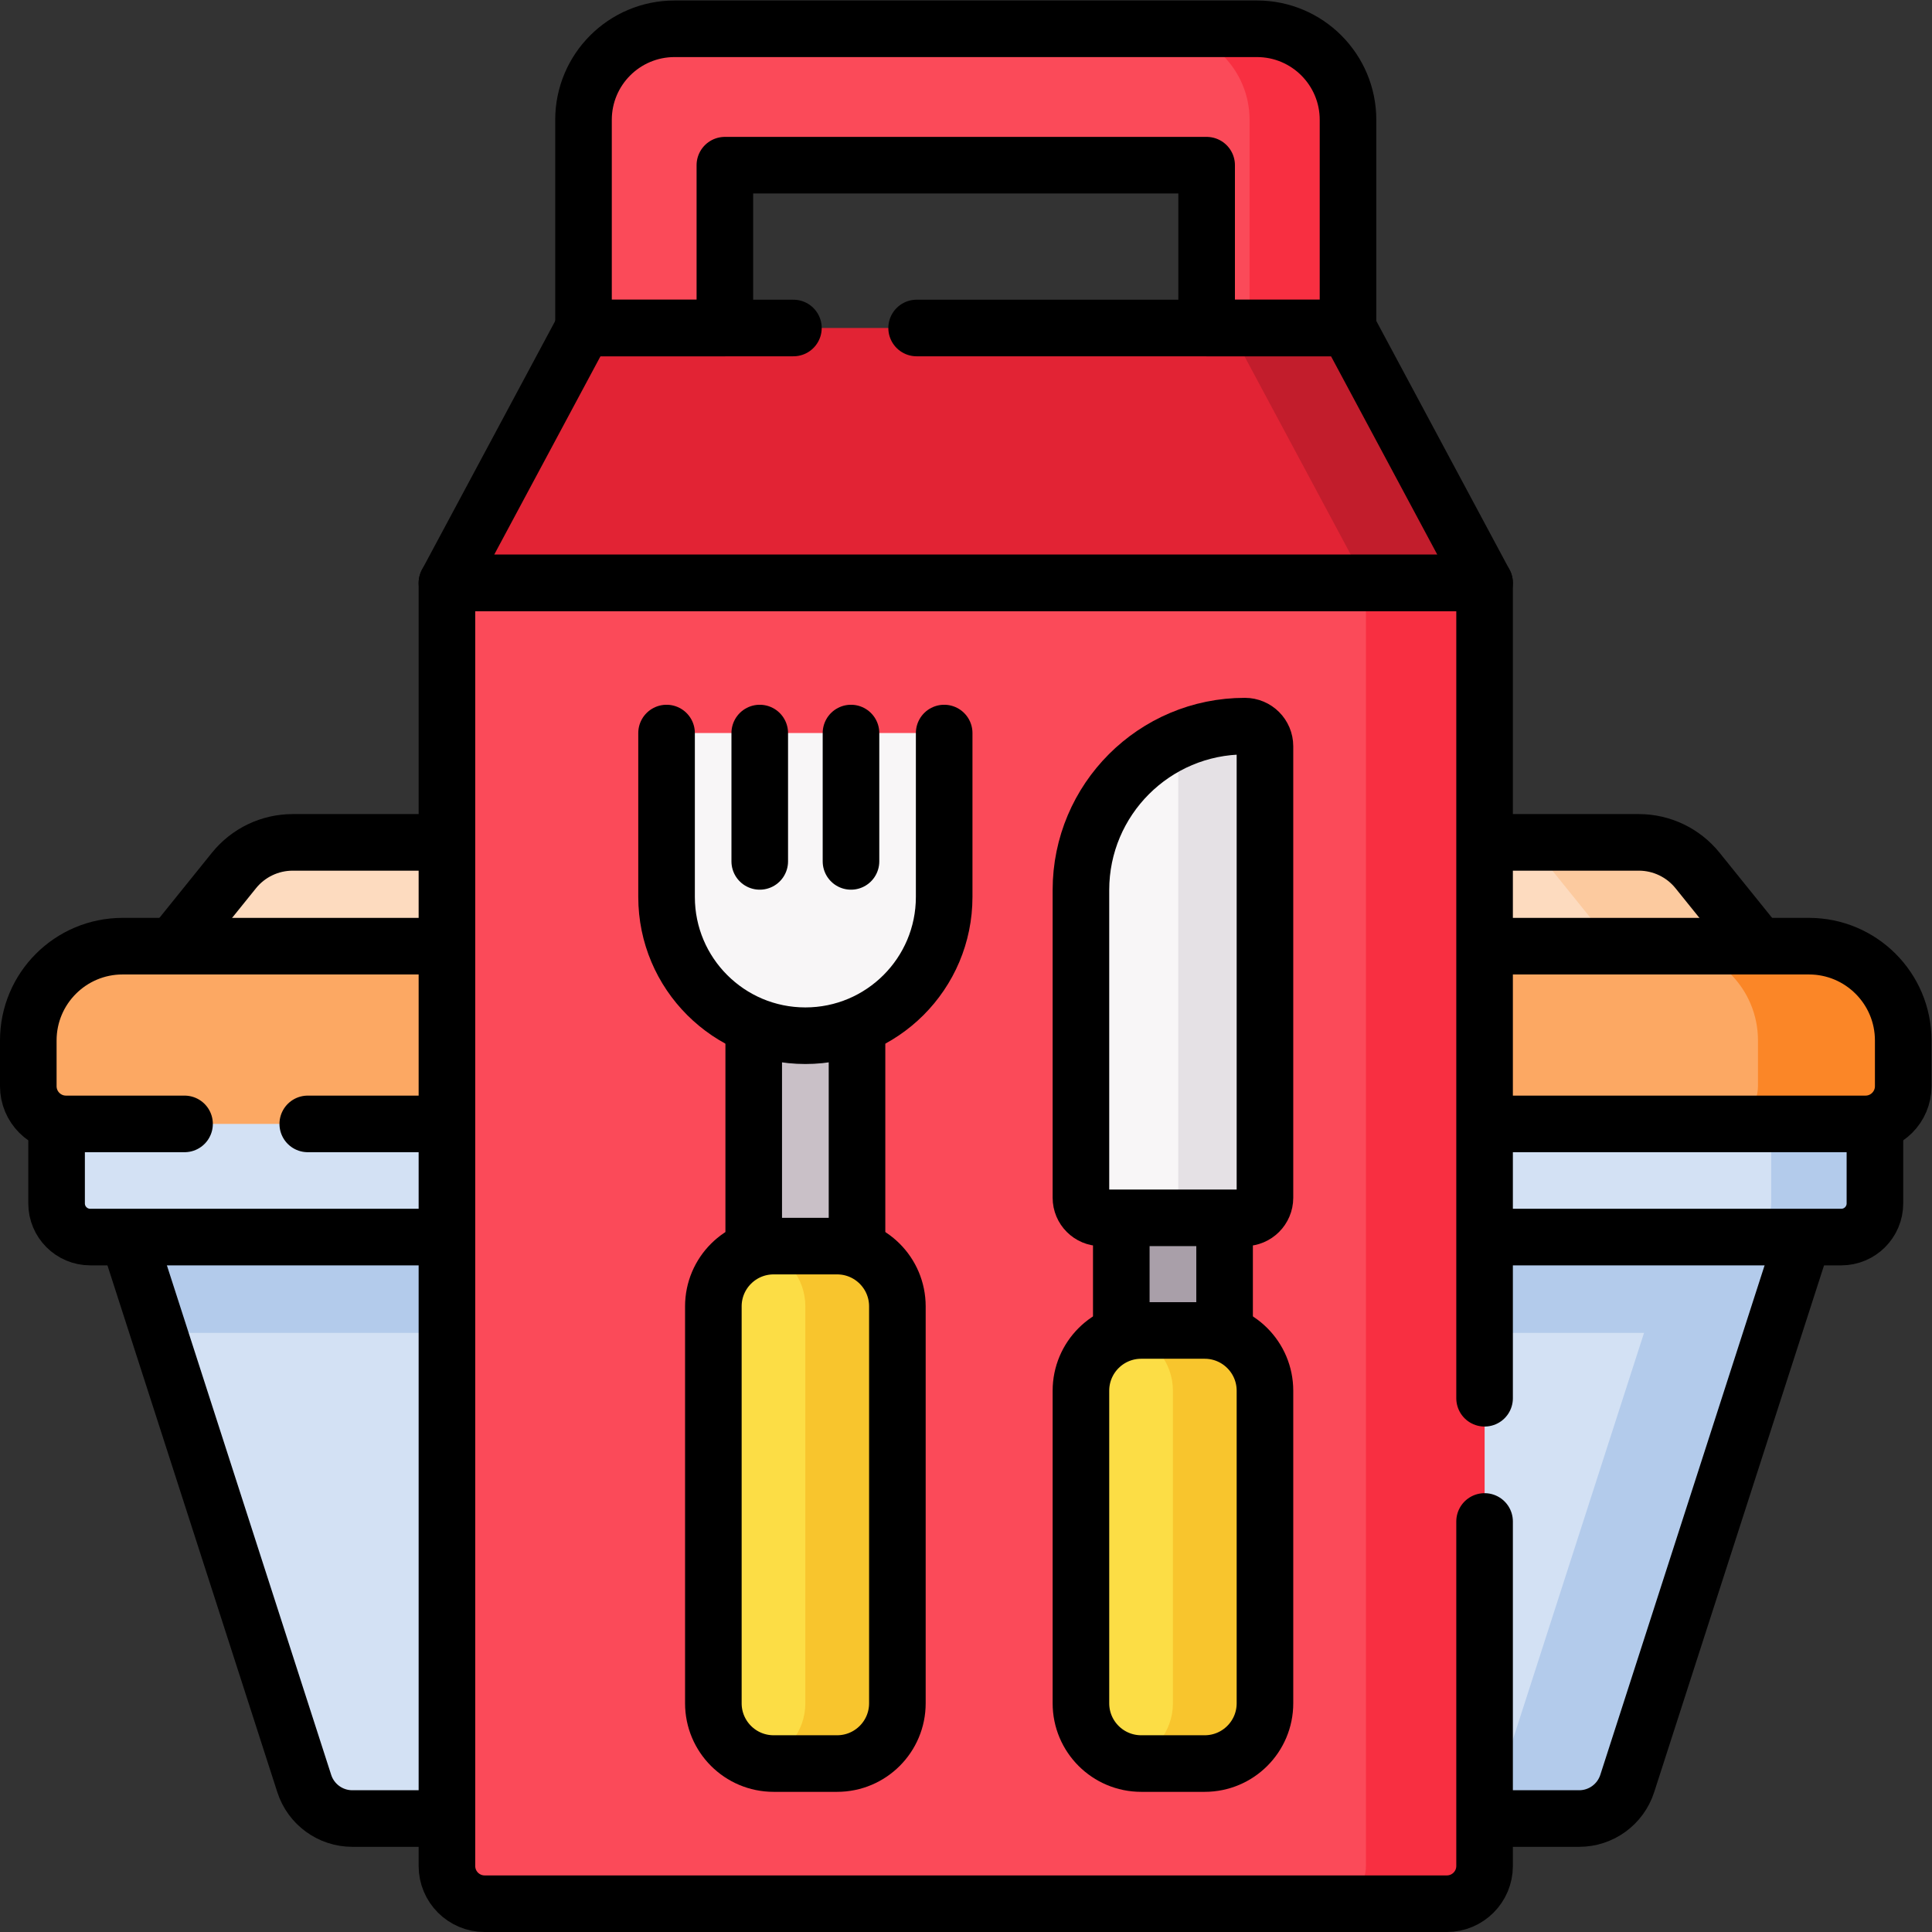 <?xml version="1.0" encoding="UTF-8" standalone="no"?>
<!-- Created with Inkscape (http://www.inkscape.org/) -->

<svg
   version="1.1"
   id="svg10842"
   xml:space="preserve"
   width="682.667"
   height="682.667"
   viewBox="0 0 682.667 682.667"
   xmlns="http://www.w3.org/2000/svg"
   xmlns:svg="http://www.w3.org/2000/svg"><rect x="0" y="0" width="682.667" height="682.667" fill="#333333" stroke="none"/><defs
     id="defs10846"><clipPath
       clipPathUnits="userSpaceOnUse"
       id="clipPath10856"><path
         d="M 0,512 H 512 V 0 H 0 Z"
         id="path10854" /></clipPath></defs><g
     id="g10848"
     transform="matrix(1.333,0,0,-1.333,0,682.667)"><g
       id="g10850"><g
         id="g10852"
         clip-path="url(#clipPath10856)"><g
           id="g10858"
           transform="translate(473.973,251.626)"><path
             d="m 0,0 h -435.945 l 23.996,29.761 c 3.797,4.709 9.52,7.447 15.569,7.447 h 356.815 c 6.048,0 11.772,-2.738 15.569,-7.447 z"
             style="fill:#fddbbf;fill-opacity:1;fill-rule:nonzero;stroke:none"
             id="path10860" /></g><g
           id="g10862"
           transform="translate(473.97,251.623)"><path
             d="m 0,0 h -38.5 l -24,29.76 c -3.79,4.71 -9.52,7.45 -15.569,7.45 h 38.509 c 6.05,0 11.77,-2.74 15.571,-7.45 z"
             style="fill:#fcca9f;fill-opacity:1;fill-rule:nonzero;stroke:none"
             id="path10864" /></g><g
           id="g10866"
           transform="translate(38.027,251.626)"><path
             d="m 0,0 23.996,29.761 c 3.797,4.709 9.521,7.447 15.569,7.447 H 396.38 c 6.049,0 11.772,-2.738 15.569,-7.447 L 435.945,0"
             style="fill:none;stroke:#000000;stroke-width:15;stroke-linecap:round;stroke-linejoin:round;stroke-miterlimit:10;stroke-dasharray:none;stroke-opacity:1"
             id="path10868" /></g><g
           id="g10870"
           transform="translate(31.534,191.677)"><path
             d="m 0,0 49.117,-152.32 c 1.784,-5.532 6.932,-9.281 12.743,-9.281 h 325.203 c 5.812,0 10.96,3.749 12.744,9.281 L 448.925,0 Z"
             style="fill:#d3e1f4;fill-opacity:1;fill-rule:nonzero;stroke:none"
             id="path10872" /></g><g
           id="g10874"
           transform="translate(338.402,132.351)"><path
             d="m 0,0 h -164.805 c -11.135,0 -20.163,9.027 -20.163,20.163 V 59.326 H 20.163 V 20.163 C 20.163,9.027 11.136,0 0,0"
             style="fill:#b3cbeb;fill-opacity:1;fill-rule:nonzero;stroke:none"
             id="path10876" /></g><g
           id="g10878"
           transform="translate(31.534,191.677)"><path
             d="M 0,0 10.596,-32.859 H 438.329 L 448.925,0 Z"
             style="fill:#b3cbeb;fill-opacity:1;fill-rule:nonzero;stroke:none"
             id="path10880" /></g><g
           id="g10882"
           transform="translate(446.39,191.677)"><path
             d="m 0,0 -49.113,-152.324 c -1.79,-5.53 -6.93,-9.28 -12.75,-9.28 h 34.07 c 5.81,0 10.96,3.75 12.739,9.28 L 34.07,0 Z"
             style="fill:#b3cbeb;fill-opacity:1;fill-rule:nonzero;stroke:none"
             id="path10884" /></g><g
           id="g10886"
           transform="translate(31.534,191.677)"><path
             d="m 0,0 49.117,-152.32 c 1.784,-5.532 6.932,-9.281 12.743,-9.281 h 325.203 c 5.812,0 10.96,3.749 12.744,9.281 L 448.925,0 Z"
             style="fill:none;stroke:#000000;stroke-width:15;stroke-linecap:round;stroke-linejoin:round;stroke-miterlimit:10;stroke-dasharray:none;stroke-opacity:1"
             id="path10888" /></g><g
           id="g10890"
           transform="translate(23.926,218.683)"><path
             d="m 0,0 h 464.148 c 4.93,0 8.926,-3.997 8.926,-8.927 v -16.619 c 0,-4.93 -3.996,-8.927 -8.926,-8.927 L 0,-34.472 c -4.93,0 -8.926,3.996 -8.926,8.926 V -8.927 C -8.926,-3.997 -4.93,0 0,0"
             style="fill:#d3e1f4;fill-opacity:1;fill-rule:nonzero;stroke:none"
             id="path10892" /></g><g
           id="g10894"
           transform="translate(497,209.752)"><path
             d="m 0,0 v -16.62 c 0,-4.93 -4,-8.92 -8.93,-8.92 h -27.5 c 4.93,0 8.93,3.99 8.93,8.92 V 0 c 0,4.931 -4,8.931 -8.93,8.931 h 27.5 C -4,8.931 0,4.931 0,0"
             style="fill:#b3cbeb;fill-opacity:1;fill-rule:nonzero;stroke:none"
             id="path10896" /></g><g
           id="g10898"
           transform="translate(497,209.756)"><path
             d="m 0,0 v -16.619 c 0,-4.93 -3.996,-8.927 -8.926,-8.927 l -464.148,10e-4 c -4.93,0 -8.926,3.996 -8.926,8.926 V 0"
             style="fill:none;stroke:#000000;stroke-width:15;stroke-linecap:round;stroke-linejoin:round;stroke-miterlimit:10;stroke-dasharray:none;stroke-opacity:1"
             id="path10900" /></g><g
           id="g10902"
           transform="translate(494.5,214.207)"><path
             d="m 0,0 h -477 c -5.522,0 -10,4.478 -10,10 v 12.114 c 0,13.807 11.193,25 25,25 h 447 c 13.807,0 25,-11.193 25,-25 V 10 C 10,4.478 5.522,0 0,0"
             style="fill:#fca863;fill-opacity:1;fill-rule:nonzero;stroke:none"
             id="path10904" /></g><g
           id="g10906"
           transform="translate(504.5,236.323)"><path
             d="m 0,0 v -12.12 c 0,-5.52 -4.48,-10 -10,-10 h -38.5 c 5.52,0 10,4.48 10,10 V 0 c 0,13.8 -11.2,25 -25,25 H -25 C -11.189,25 0,13.8 0,0"
             style="fill:#fb8627;fill-opacity:1;fill-rule:nonzero;stroke:none"
             id="path10908" /></g><g
           id="g10910"
           transform="translate(81.58,214.207)"><path
             d="m 0,0 h 412.92 c 5.523,0 10,4.478 10,10 v 12.114 c 0,13.807 -11.193,25 -25,25 h -447 c -13.807,0 -25,-11.193 -25,-25 V 10 c 0,-5.522 4.477,-10 10,-10 h 31.42"
             style="fill:none;stroke:#000000;stroke-width:15;stroke-linecap:round;stroke-linejoin:round;stroke-miterlimit:10;stroke-dasharray:none;stroke-opacity:1"
             id="path10912" /></g><g
           id="g10914"
           transform="translate(338.402,154.881)"><path
             d="m 0,0 h -164.805 c -11.135,0 -20.163,9.027 -20.163,20.163 V 59.326 H 20.163 V 20.163 C 20.163,9.027 11.136,0 0,0"
             style="fill:#fb8627;fill-opacity:1;fill-rule:nonzero;stroke:none"
             id="path10916" /></g><g
           id="g10918"
           transform="translate(338.402,154.881)"><path
             d="m 0,0 h -164.805 c -11.135,0 -20.163,9.027 -20.163,20.163 V 59.326 H 20.163 V 20.163 C 20.163,9.027 11.136,0 0,0 Z"
             style="fill:none;stroke:#000000;stroke-width:15;stroke-linecap:round;stroke-linejoin:round;stroke-miterlimit:10;stroke-dasharray:none;stroke-opacity:1"
             id="path10920" /></g><path
           d="M 328.241,184.21 H 183.759 v 29.997 h 144.482 z"
           style="fill:#c0d6f0;fill-opacity:1;fill-rule:nonzero;stroke:#000000;stroke-width:15;stroke-linecap:round;stroke-linejoin:round;stroke-miterlimit:10;stroke-dasharray:none;stroke-opacity:1"
           id="path10922" /><g
           id="g10924"
           transform="translate(383.527,7.5)"><path
             d="m 0,0 h -255.055 c -5.522,0 -10,4.478 -10,10 V 350.097 H 10 V 10 C 10,4.478 5.522,0 0,0"
             style="fill:#fb4a59;fill-opacity:1;fill-rule:nonzero;stroke:none"
             id="path10926" /></g><g
           id="g10928"
           transform="translate(393.53,357.6)"><path
             d="m 0,0 v -340.1 c 0,-5.519 -4.48,-10 -10,-10 h -31.45 c 5.519,0 10,4.481 10,10 l 0,340.1 z"
             style="fill:#f82f41;fill-opacity:1;fill-rule:nonzero;stroke:none"
             id="path10930" /></g><g
           id="g10932"
           transform="translate(357.321,425.183)"><path
             d="m 0,0 h -202.643 l -36.206,-67.586 H 36.206 Z"
             style="fill:#e22334;fill-opacity:1;fill-rule:nonzero;stroke:none"
             id="path10934" /></g><g
           id="g10936"
           transform="translate(393.53,357.6)"><path
             d="m 0,0 h -31.45 l -36.21,67.58 h 31.45 z"
             style="fill:#c21d2c;fill-opacity:1;fill-rule:nonzero;stroke:none"
             id="path10938" /></g><g
           id="g10940"
           transform="translate(357.326,480.362)"><path
             d="m 0,0 v -55.178 h -37.474 v 43.157 h -127.705 v -43.157 h -37.473 V 0 c 0,13.331 10.806,24.138 24.137,24.138 H -24.138 C -10.807,24.138 0,13.331 0,0"
             style="fill:#fb4a59;fill-opacity:1;fill-rule:nonzero;stroke:none"
             id="path10942" /></g><g
           id="g10944"
           transform="translate(357.33,480.359)"><path
             d="M 0,0 V -55.18 H -26.1 V 0 c 0,13.33 -10.8,24.141 -24.14,24.141 h 26.1 C -10.811,24.141 0,13.33 0,0"
             style="fill:#f82f41;fill-opacity:1;fill-rule:nonzero;stroke:none"
             id="path10946" /></g><g
           id="g10948"
           transform="translate(393.527,141.484)"><path
             d="m 0,0 v 216.112 h -275.055 v -340.096 c 0,-5.524 4.478,-10 10,-10 H -10 c 5.523,0 10,4.476 10,10 v 91.323"
             style="fill:none;stroke:#000000;stroke-width:15;stroke-linecap:round;stroke-linejoin:round;stroke-miterlimit:10;stroke-dasharray:none;stroke-opacity:1"
             id="path10950" /></g><g
           id="g10952"
           transform="translate(210.315,425.183)"><path
             d="M 0,0 H -55.637 L -91.843,-67.586 H 183.212 L 147.006,0 H 32.661"
             style="fill:none;stroke:#000000;stroke-width:15;stroke-linecap:round;stroke-linejoin:round;stroke-miterlimit:10;stroke-dasharray:none;stroke-opacity:1"
             id="path10954" /></g><g
           id="g10956"
           transform="translate(357.326,480.362)"><path
             d="m 0,0 v -55.178 h -37.474 v 43.157 h -127.705 v -43.157 h -37.473 V 0 c 0,13.331 10.806,24.138 24.137,24.138 H -24.138 C -10.807,24.138 0,13.331 0,0 Z"
             style="fill:none;stroke:#000000;stroke-width:15;stroke-linecap:round;stroke-linejoin:round;stroke-miterlimit:10;stroke-dasharray:none;stroke-opacity:1"
             id="path10958" /></g><path
           d="m 227.175,122.123 h -27.381 v 119.611 h 27.381 z"
           style="fill:#c9c0c7;fill-opacity:1;fill-rule:nonzero;stroke:#000000;stroke-width:15;stroke-linecap:round;stroke-linejoin:round;stroke-miterlimit:10;stroke-dasharray:none;stroke-opacity:1"
           id="path10960" /><g
           id="g10962"
           transform="translate(221.9,44.653)"><path
             d="m 0,0 h -16.833 c -8.822,0 -15.974,7.152 -15.974,15.975 v 105.214 c 0,8.823 7.152,15.974 15.974,15.974 H 0 c 8.822,0 15.975,-7.151 15.975,-15.974 V 15.975 C 15.975,7.152 8.822,0 0,0"
             style="fill:#fcdd45;fill-opacity:1;fill-rule:nonzero;stroke:none"
             id="path10964" /></g><g
           id="g10966"
           transform="translate(237.875,165.843)"><path
             d="m 0,0 v -105.217 c 0,-8.817 -7.157,-15.974 -15.975,-15.974 h -16.837 c -1.298,0 -2.566,0.16 -3.78,0.447 7.007,1.704 12.194,8.009 12.194,15.527 V 0 c 0,7.519 -5.187,13.823 -12.194,15.527 1.214,0.287 2.482,0.448 3.78,0.448 h 16.837 C -7.157,15.975 0,8.817 0,0"
             style="fill:#f8c52d;fill-opacity:1;fill-rule:nonzero;stroke:none"
             id="path10968" /></g><g
           id="g10970"
           transform="translate(221.9,44.653)"><path
             d="m 0,0 h -16.833 c -8.822,0 -15.974,7.152 -15.974,15.975 v 105.214 c 0,8.823 7.152,15.974 15.974,15.974 H 0 c 8.822,0 15.975,-7.151 15.975,-15.974 V 15.975 C 15.975,7.152 8.822,0 0,0 Z"
             style="fill:none;stroke:#000000;stroke-width:15;stroke-linecap:round;stroke-linejoin:round;stroke-miterlimit:10;stroke-dasharray:none;stroke-opacity:1"
             id="path10972" /></g><g
           id="g10974"
           transform="translate(213.484,237.585)"><path
             d="M 0,0 V 0 C -20.321,0 -36.795,16.474 -36.795,36.794 V 80.23 H 36.794 V 36.794 C 36.794,16.474 20.32,0 0,0"
             style="fill:#f8f6f7;fill-opacity:1;fill-rule:nonzero;stroke:none"
             id="path10976" /></g><g
           id="g10978"
           transform="translate(250.278,317.815)"><path
             d="m 0,0 v -43.437 c 0,-20.32 -16.474,-36.793 -36.794,-36.793 -20.321,0 -36.795,16.473 -36.795,36.793 V 0"
             style="fill:none;stroke:#000000;stroke-width:15;stroke-linecap:round;stroke-linejoin:round;stroke-miterlimit:10;stroke-dasharray:none;stroke-opacity:1"
             id="path10980" /></g><g
           id="g10982"
           transform="translate(201.391,317.815)"><path
             d="M 0,0 V -34.021"
             style="fill:none;stroke:#000000;stroke-width:15;stroke-linecap:round;stroke-linejoin:round;stroke-miterlimit:10;stroke-dasharray:none;stroke-opacity:1"
             id="path10984" /></g><g
           id="g10986"
           transform="translate(225.577,317.815)"><path
             d="M 0,0 V -34.021"
             style="fill:none;stroke:#000000;stroke-width:15;stroke-linecap:round;stroke-linejoin:round;stroke-miterlimit:10;stroke-dasharray:none;stroke-opacity:1"
             id="path10988" /></g><path
           d="M 324.61,122.123 H 297.228 V 211.46 H 324.61 Z"
           style="fill:#a99fa9;fill-opacity:1;fill-rule:nonzero;stroke:#000000;stroke-width:15;stroke-linecap:round;stroke-linejoin:round;stroke-miterlimit:10;stroke-dasharray:none;stroke-opacity:1"
           id="path10990" /><g
           id="g10992"
           transform="translate(319.336,44.653)"><path
             d="m 0,0 h -16.833 c -8.822,0 -15.974,7.152 -15.974,15.975 v 82.85 c 0,8.822 7.152,15.975 15.974,15.975 L 0,114.8 c 8.822,0 15.975,-7.153 15.975,-15.975 V 15.975 C 15.975,7.152 8.822,0 0,0"
             style="fill:#fcdd45;fill-opacity:1;fill-rule:nonzero;stroke:none"
             id="path10994" /></g><g
           id="g10996"
           transform="translate(335.31,143.478)"><path
             d="m 0,0 v -82.853 c 0,-8.817 -7.157,-15.974 -15.975,-15.974 h -16.837 c -1.298,0 -2.566,0.16 -3.78,0.447 7.007,1.704 12.194,8.009 12.194,15.527 V 0 c 0,7.519 -5.187,13.823 -12.194,15.527 1.214,0.287 2.482,0.448 3.78,0.448 h 16.837 C -7.157,15.975 0,8.818 0,0"
             style="fill:#f8c52d;fill-opacity:1;fill-rule:nonzero;stroke:none"
             id="path10998" /></g><g
           id="g11000"
           transform="translate(319.336,44.653)"><path
             d="m 0,0 h -16.833 c -8.822,0 -15.974,7.152 -15.974,15.975 v 82.85 c 0,8.822 7.152,15.975 15.974,15.975 L 0,114.8 c 8.822,0 15.975,-7.153 15.975,-15.975 V 15.975 C 15.975,7.152 8.822,0 0,0 Z"
             style="fill:none;stroke:#000000;stroke-width:15;stroke-linecap:round;stroke-linejoin:round;stroke-miterlimit:10;stroke-dasharray:none;stroke-opacity:1"
             id="path11002" /></g><g
           id="g11004"
           transform="translate(329.985,189.309)"><path
             d="m 0,0 h -38.132 c -2.94,0 -5.324,2.384 -5.324,5.324 v 81.557 c 0,24 19.456,43.456 43.456,43.456 2.94,0 5.325,-2.384 5.325,-5.325 V 5.324 C 5.325,2.384 2.94,0 0,0"
             style="fill:#f8f6f7;fill-opacity:1;fill-rule:nonzero;stroke:none"
             id="path11006" /></g><g
           id="g11008"
           transform="translate(335.31,314.319)"><path
             d="m 0,0 v -119.689 c 0,-2.94 -2.386,-5.326 -5.324,-5.326 h -22.982 c 2.939,0 5.325,2.386 5.325,5.326 V 0 c 0,0.511 -0.075,1.012 -0.213,1.48 5.452,2.471 11.501,3.844 17.87,3.844 1.469,0 2.801,-0.595 3.759,-1.565 C -0.597,2.801 0,1.47 0,0"
             style="fill:#e5e1e5;fill-opacity:1;fill-rule:nonzero;stroke:none"
             id="path11010" /></g><g
           id="g11012"
           transform="translate(329.985,189.309)"><path
             d="m 0,0 h -38.132 c -2.94,0 -5.324,2.384 -5.324,5.324 v 81.557 c 0,24 19.456,43.456 43.456,43.456 2.94,0 5.325,-2.384 5.325,-5.325 V 5.324 C 5.325,2.384 2.94,0 0,0 Z"
             style="fill:none;stroke:#000000;stroke-width:15;stroke-linecap:round;stroke-linejoin:round;stroke-miterlimit:10;stroke-dasharray:none;stroke-opacity:1"
             id="path11014" /></g></g></g></g></svg>

